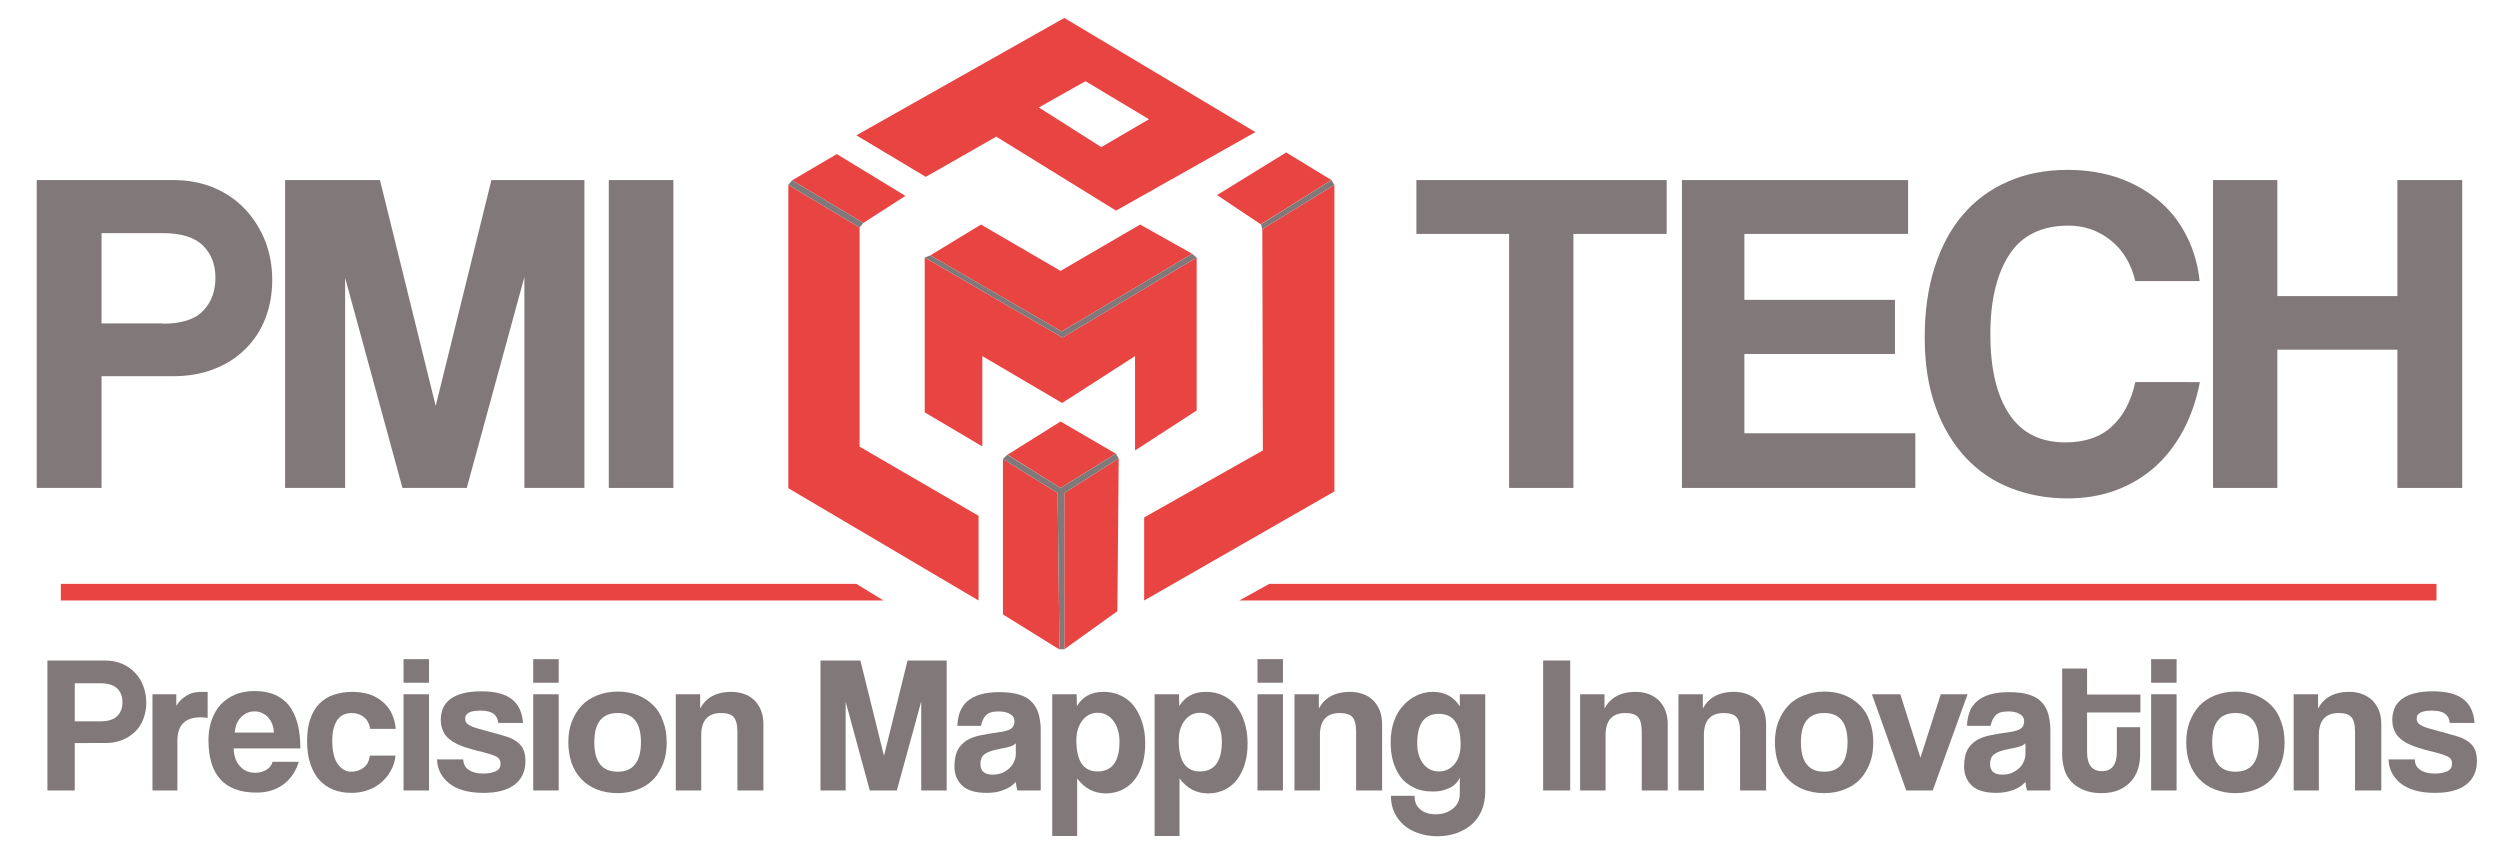 <?xml version="1.0" encoding="utf-8"?>
<!-- Generator: Adobe Illustrator 19.0.0, SVG Export Plug-In . SVG Version: 6.00 Build 0)  -->
<svg version="1.1" id="Layer_1" xmlns="http://www.w3.org/2000/svg" xmlns:xlink="http://www.w3.org/1999/xlink" x="0px" y="0px"
	 viewBox="0 0 933 323" style="enable-background:new 0 0 933 323;" xml:space="preserve">
<style type="text/css">
	.st0{clip-path:url(#SVGID_2_);}
	.st1{opacity:0;clip-path:url(#SVGID_4_);}
	.st2{clip-path:url(#SVGID_6_);}
	.st3{clip-path:url(#SVGID_2_);fill:#E84442;}
	.st4{clip-path:url(#SVGID_10_);fill:#E84442;}
	.st5{fill:#817879;}
	.st6{clip-path:url(#SVGID_2_);fill:#817879;}
</style>
<g>
	<defs>
		<rect id="SVGID_1_" x="-201" y="-250" width="1366" height="768"/>
	</defs>
	<clipPath id="SVGID_2_">
		<use xlink:href="#SVGID_1_"  style="overflow:visible;"/>
	</clipPath>
	
	<polygon class="st3" points="22.7,224.1 22.7,217.9 319.6,217.9 329.7,224.1 	"/>
	<polygon class="st3" points="473.7,217.9 462.5,224.1 909.3,224.1 909.3,217.9 	"/>
	<polygon class="st3" points="365.2,224.1 365.2,192.5 320.8,166.7 320.8,84.9 294.2,69 294.2,182.2 	"/>
	<polygon class="st3" points="295.6,67.3 312.3,57.5 337.9,73.1 322.2,83.2 	"/>
	<path class="st3" d="M319.6,50.5l77.6-43.8l71.3,42.6l-52,29.3L371.8,51l-26.3,15L319.6,50.5z M405.1,30.3l-17.4,9.8L411,54.9
		l17.8-10.4L405.1,30.3z"/>
	<polygon class="st3" points="366.6,166.6 366.6,132.9 396.4,150.4 423.6,132.9 423.6,168.1 446.6,153.2 446.6,96.1 396.5,126 
		345.1,96.1 345.1,153.9 	"/>
	<polygon class="st3" points="347.2,95.3 366.1,83.8 395.8,101.1 425.5,83.8 444.9,94.7 396.2,123.7 	"/>
	<polygon class="st3" points="470.5,83.7 454.2,72.8 480,56.9 496.9,67.2 	"/>
	<polygon class="st3" points="471.1,85.5 498,69 498,183.4 427,224.1 427,193.1 471.3,168.1 	"/>
	<polygon class="st3" points="395.8,157.3 416.4,169.3 395.8,182.1 376,169.7 	"/>
	<g class="st0">
		<defs>
			<rect id="SVGID_9_" x="-201" y="-250" width="1366" height="768"/>
		</defs>
		<clipPath id="SVGID_10_">
			<use xlink:href="#SVGID_9_"  style="overflow:visible;"/>
		</clipPath>
		<path class="st4" d="M394.7,184c0,0.5,0.7,58.4,0.7,58.4l-21.1-13.1v-58L394.7,184z"/>
		<polygon class="st4" points="397.2,184 417.5,171.1 417,228.1 397.2,242.3 		"/>
	</g>
	<g class="st0">
		<path class="st5" d="M13.7,182.1V67.2h50.9c5.7,0,10.8,1,15.3,2.9c4.5,1.9,8.4,4.6,11.6,8c3.2,3.4,5.7,7.4,7.5,11.9
			c1.7,4.5,2.6,9.3,2.6,14.5c0,5.2-0.9,10-2.6,14.4c-1.7,4.4-4.2,8.2-7.5,11.4c-3.2,3.2-7.1,5.7-11.6,7.4c-4.5,1.8-9.6,2.7-15.3,2.7
			H37.9v41.7H13.7z M60.8,120.8c6.9,0,12-1.6,15-4.8c3.1-3.2,4.6-7.3,4.6-12.4c0-4.8-1.5-8.8-4.6-11.9c-3.1-3.1-8.1-4.7-15-4.7H37.9
			v33.7H60.8z"/>
		<path class="st5" d="M195.7,182.1v-78.7l-21.5,78.7h-24l-21.4-78.4v78.4h-22.4V67.2h35.4l20.8,84.3l20.8-84.3h34.7v114.9H195.7z"
			/>
		<path class="st5" d="M227.2,182.1V67.2h24.1v114.9H227.2z"/>
	</g>
	<g class="st0">
		<path class="st5" d="M563.2,182.1V87.3h-34.6V67.2H622v20.1h-34.8v94.8H563.2z"/>
		<path class="st5" d="M627.7,182.1V67.2h84.4v20.1h-61.1v24.6h56.2v20.2h-56.2v29.6h63.8v20.4H627.7z"/>
		<path class="st5" d="M821,142.6c-1.3,6.6-3.3,12.5-6.1,17.8c-2.8,5.3-6.3,9.9-10.5,13.7c-4.2,3.8-9.1,6.7-14.6,8.8
			s-11.7,3.1-18.3,3.1c-7.5,0-14.5-1.3-21-3.8c-6.5-2.5-12.1-6.3-16.9-11.4c-4.7-5.1-8.5-11.3-11.2-18.8c-2.7-7.4-4.1-16.1-4.1-26
			c0-9.7,1.2-18.4,3.7-26.2c2.5-7.8,6-14.4,10.6-19.7c4.6-5.4,10.2-9.5,16.9-12.4c6.6-2.9,14-4.3,22.2-4.3c7.2,0,13.6,1.1,19.5,3.2
			c5.8,2.1,10.8,5.1,15.1,8.8c4.2,3.7,7.6,8.2,10,13.2c2.5,5.1,4,10.5,4.6,16.3h-24c-1.6-6.6-4.7-11.7-9.3-15.3
			c-4.6-3.6-9.8-5.4-15.6-5.4c-10,0-17.4,3.6-22.1,10.8c-4.7,7.2-7.1,17.1-7.1,29.7c0,12.8,2.3,22.7,7,29.8s11.7,10.6,21,10.6
			c7.2,0,12.9-1.9,17.2-5.8c4.3-3.9,7.3-9.4,8.9-16.7H821z"/>
		<path class="st5" d="M894.7,182.1v-51.6h-44.8v51.6h-24V67.2h24v43.3h44.8V67.2h24.2v114.9H894.7z"/>
	</g>
	<g class="st0">
		<path class="st5" d="M17.7,295v-48.5h21.4c2.4,0,4.5,0.4,6.4,1.2s3.5,1.9,4.9,3.4c1.4,1.4,2.4,3.1,3.1,5c0.7,1.9,1.1,3.9,1.1,6.1
			c0,2.2-0.4,4.2-1.1,6.1c-0.7,1.9-1.8,3.5-3.1,4.8c-1.4,1.3-3,2.4-4.9,3.1c-1.9,0.8-4,1.1-6.4,1.1H27.9V295H17.7z M37.5,269.2
			c2.9,0,5-0.7,6.3-2c1.3-1.3,1.9-3.1,1.9-5.2c0-2-0.6-3.7-1.9-5c-1.3-1.3-3.4-2-6.3-2h-9.6v14.2H37.5z"/>
		<path class="st5" d="M56.9,295v-35.9h8.9v4.3c0.8-1.2,1.6-2.2,2.4-2.8c0.9-0.7,1.7-1.2,2.6-1.6c0.9-0.4,1.8-0.6,2.7-0.7
			c0.9-0.1,1.9-0.1,2.8-0.1h1.2v9.7c-0.9-0.1-1.8-0.2-2.6-0.2c-5.8,0-8.7,2.9-8.7,8.7V295H56.9z"/>
		<path class="st5" d="M87.2,279.5c0.1,2.7,0.9,4.9,2.4,6.5c1.4,1.6,3.3,2.4,5.7,2.4c1.6,0,2.9-0.4,4.1-1.1c1.2-0.7,2-1.7,2.3-3h9.8
			c-1.1,3.7-3.1,6.5-5.8,8.5c-2.8,2-6.1,3-9.9,3c-12,0-18-6.5-18-19.6c0-2.8,0.4-5.3,1.2-7.5c0.8-2.2,1.9-4.2,3.4-5.8
			c1.5-1.6,3.3-2.8,5.4-3.7c2.1-0.9,4.6-1.3,7.4-1.3c5.5,0,9.7,1.8,12.6,5.3c2.8,3.6,4.3,8.9,4.3,16.1H87.2z M102.2,273.5
			c0-1.3-0.3-2.5-0.7-3.5c-0.4-1-1-1.8-1.6-2.5c-0.7-0.7-1.5-1.1-2.3-1.5s-1.8-0.5-2.7-0.5c-1.9,0-3.5,0.7-4.9,2.1s-2.2,3.3-2.4,5.8
			H102.2z"/>
		<path class="st5" d="M147.6,282c-0.2,2.1-0.8,4-1.8,5.7c-0.9,1.7-2.2,3.2-3.6,4.4c-1.5,1.2-3.1,2.2-5,2.8c-1.9,0.7-3.9,1-6.1,1
			c-2.4,0-4.7-0.4-6.7-1.2c-2-0.8-3.8-2-5.2-3.6c-1.5-1.6-2.6-3.7-3.4-6.1c-0.8-2.4-1.2-5.2-1.2-8.4c0-3.2,0.4-6,1.2-8.3
			c0.8-2.3,1.9-4.2,3.4-5.7s3.2-2.6,5.3-3.3c2.1-0.7,4.4-1.1,6.9-1.1c2.3,0,4.5,0.3,6.4,0.9c1.9,0.6,3.6,1.6,5,2.8
			c1.4,1.2,2.6,2.7,3.4,4.4c0.8,1.7,1.3,3.6,1.5,5.7h-9.6c-0.2-1.8-1-3.3-2.2-4.3c-1.2-1-2.8-1.6-4.6-1.6c-1,0-2,0.2-2.8,0.5
			c-0.9,0.3-1.6,0.9-2.3,1.7c-0.7,0.8-1.2,1.9-1.6,3.2c-0.4,1.3-0.6,3-0.6,4.9c0,3.9,0.7,6.9,2.1,8.8c1.4,1.9,3,2.8,4.9,2.8
			c1.8,0,3.4-0.5,4.7-1.5s2.1-2.5,2.3-4.5H147.6z"/>
		<path class="st5" d="M150.6,254.8V246h9.5v8.8H150.6z M150.6,295v-35.9h9.5V295H150.6z"/>
		<path class="st5" d="M186,270c-0.2-1.8-0.9-3-1.9-3.7c-1-0.7-2.6-1.1-4.8-1.1c-1.8,0-3.2,0.2-4.2,0.7c-1,0.5-1.5,1.2-1.5,2.3
			c0,1.1,0.5,1.9,1.5,2.4c1,0.6,2.4,1.1,4.4,1.6c2,0.6,4,1.1,5.8,1.6c1.8,0.5,3.5,1,4.9,1.5c1.9,0.8,3.4,1.8,4.4,3.2
			c1,1.3,1.5,3.2,1.5,5.5c0,3.7-1.3,6.7-4,8.8c-2.7,2.1-6.6,3.1-11.7,3.1c-5.5,0-9.8-1.2-12.7-3.5c-2.9-2.3-4.5-5.3-4.6-9h9.8
			c0,1.7,0.7,3,2,3.9c1.3,0.9,3.1,1.4,5.5,1.4c1.7,0,3.2-0.3,4.5-0.8c1.3-0.6,1.9-1.5,1.9-2.9c0-1.3-0.6-2.2-1.7-2.7
			c-1.1-0.5-2.5-1-4.1-1.4c-3-0.7-5.5-1.4-7.3-2c-1.9-0.6-3.4-1.3-4.7-2.1c-1.7-1.1-2.9-2.3-3.5-3.7c-0.7-1.4-1-2.8-1-4.5
			c0-1.5,0.3-2.9,0.8-4.2c0.5-1.3,1.4-2.4,2.6-3.4c1.2-0.9,2.8-1.7,4.7-2.2c1.9-0.5,4.2-0.8,7-0.8c5.2,0,9,1,11.5,3
			c2.5,2,3.8,4.9,4.1,8.8H186z"/>
		<path class="st5" d="M199,254.8V246h9.5v8.8H199z M199,295v-35.9h9.5V295H199z"/>
		<path class="st5" d="M230.5,296c-2.9,0-5.5-0.5-7.8-1.4c-2.3-0.9-4.2-2.2-5.8-3.9c-1.6-1.7-2.8-3.7-3.6-6
			c-0.8-2.3-1.2-4.9-1.2-7.7c0-2.8,0.4-5.4,1.3-7.7c0.9-2.3,2.1-4.3,3.7-6s3.5-2.9,5.8-3.8c2.3-0.9,4.8-1.4,7.7-1.4
			c2.8,0,5.4,0.5,7.6,1.4c2.2,0.9,4.1,2.2,5.7,3.8c1.6,1.6,2.8,3.6,3.6,6c0.9,2.3,1.3,4.9,1.3,7.8c0,2.9-0.4,5.5-1.3,7.8
			c-0.9,2.3-2.1,4.3-3.6,5.9c-1.6,1.7-3.5,2.9-5.8,3.8C235.8,295.5,233.3,296,230.5,296z M230.5,288c5.8,0,8.7-3.7,8.7-11
			c0-7.3-2.9-10.9-8.7-10.9c-5.8,0-8.7,3.6-8.7,10.9C221.8,284.4,224.7,288,230.5,288z"/>
		<path class="st5" d="M275.2,295v-21.8c0-2.8-0.5-4.6-1.4-5.6c-0.9-1-2.5-1.5-4.7-1.5c-4.9,0-7.4,2.8-7.4,8.2V295h-9.5v-35.9h9.1
			v5.3c1.1-2,2.6-3.6,4.5-4.6c1.8-1,4.2-1.6,7.2-1.6c1.7,0,3.3,0.3,4.7,0.8c1.5,0.5,2.7,1.3,3.8,2.3c1,1,1.9,2.3,2.5,3.8
			c0.6,1.5,0.9,3.2,0.9,5.1V295H275.2z"/>
		<path class="st5" d="M343.8,295v-33.2l-9.1,33.2h-10.1l-9-33.1V295h-9.4v-48.5h14.9l8.8,35.6l8.8-35.6h14.6V295H343.8z"/>
		<path class="st5" d="M379.7,295c-0.3-0.9-0.5-2-0.6-3.2c-1.1,1.3-2.6,2.3-4.5,3c-1.9,0.8-4,1.1-6.4,1.1c-4.1,0-7.2-0.9-9.1-2.7
			c-1.9-1.8-2.9-4.2-2.9-7.1c0-2.6,0.4-4.6,1.2-6.2c0.8-1.5,2-2.7,3.4-3.6c1.5-0.9,3.2-1.5,5.2-1.9c2-0.4,4.2-0.8,6.6-1.1
			c2.4-0.3,4-0.8,4.8-1.4c0.8-0.6,1.2-1.5,1.2-2.7c0-1.2-0.5-2.1-1.6-2.7c-1.1-0.7-2.6-1-4.4-1c-2.2,0-3.8,0.5-4.7,1.5
			c-0.9,1-1.5,2.3-1.8,3.9h-8.8c0-1.8,0.4-3.6,0.9-5.1c0.6-1.6,1.5-2.9,2.7-4c1.2-1.1,2.9-2,4.9-2.6c2-0.6,4.4-0.9,7.3-0.9
			c2.8,0,5.2,0.3,7.2,0.9c2,0.6,3.6,1.5,4.7,2.7c1.2,1.2,2.1,2.7,2.6,4.5c0.5,1.8,0.8,3.8,0.8,6V295H379.7z M379.1,277.4
			c-0.5,0.5-1.2,0.9-2.1,1.2c-0.9,0.3-2.3,0.6-4,0.9c-2.7,0.5-4.6,1.2-5.6,2c-1,0.8-1.5,2-1.5,3.6c0,2.7,1.5,4,4.6,4
			c1.2,0,2.3-0.2,3.4-0.6c1-0.4,1.9-1,2.7-1.7c0.8-0.7,1.4-1.5,1.8-2.5c0.5-0.9,0.7-2,0.7-3L379.1,277.4z"/>
		<path class="st5" d="M392.7,312v-52.9h9.1l0.1,4.4c2.2-3.6,5.5-5.3,10-5.3c2.2,0,4.3,0.4,6.2,1.3c1.9,0.9,3.6,2.1,4.9,3.8
			c1.4,1.7,2.4,3.7,3.2,6.1c0.8,2.4,1.2,5.1,1.2,8.1c0,2.7-0.3,5.2-1,7.5c-0.7,2.3-1.6,4.2-2.9,5.9c-1.3,1.7-2.8,2.9-4.6,3.8
			c-1.8,0.9-3.9,1.4-6.2,1.4c-4.4,0-8-1.9-10.7-5.6V312H392.7z M409.6,287.9c5.4,0,8.2-3.7,8.2-11.1c0-3.2-0.8-5.8-2.3-7.8
			c-1.5-2-3.5-3-5.8-3c-2.3,0-4.2,0.9-5.7,2.8c-1.5,1.9-2.3,4.4-2.3,7.4C401.7,284,404.3,287.9,409.6,287.9z"/>
		<path class="st5" d="M430.9,312v-52.9h9.1l0.1,4.4c2.2-3.6,5.5-5.3,10-5.3c2.2,0,4.3,0.4,6.2,1.3c1.9,0.9,3.6,2.1,4.9,3.8
			c1.4,1.7,2.4,3.7,3.2,6.1c0.8,2.4,1.2,5.1,1.2,8.1c0,2.7-0.3,5.2-1,7.5c-0.7,2.3-1.6,4.2-2.9,5.9c-1.3,1.7-2.8,2.9-4.6,3.8
			c-1.8,0.9-3.9,1.4-6.2,1.4c-4.4,0-8-1.9-10.7-5.6V312H430.9z M447.8,287.9c5.4,0,8.2-3.7,8.2-11.1c0-3.2-0.8-5.8-2.3-7.8
			c-1.5-2-3.5-3-5.8-3c-2.3,0-4.2,0.9-5.7,2.8c-1.5,1.9-2.3,4.4-2.3,7.4C439.9,284,442.5,287.9,447.8,287.9z"/>
		<path class="st5" d="M469.3,254.8V246h9.5v8.8H469.3z M469.3,295v-35.9h9.5V295H469.3z"/>
		<path class="st5" d="M506.1,295v-21.8c0-2.8-0.5-4.6-1.4-5.6c-0.9-1-2.5-1.5-4.7-1.5c-4.9,0-7.4,2.8-7.4,8.2V295h-9.5v-35.9h9.1
			v5.3c1.1-2,2.6-3.6,4.5-4.6c1.8-1,4.2-1.6,7.2-1.6c1.7,0,3.3,0.3,4.7,0.8c1.5,0.5,2.7,1.3,3.8,2.3c1,1,1.9,2.3,2.5,3.8
			c0.6,1.5,0.9,3.2,0.9,5.1V295H506.1z"/>
		<path class="st5" d="M544.8,290.2c-0.7,1.6-1.9,2.9-3.7,3.8c-1.8,0.9-3.8,1.4-6.2,1.4c-3,0-5.5-0.5-7.5-1.6c-2-1-3.7-2.4-4.9-4.1
			c-1.2-1.7-2.1-3.7-2.7-5.9c-0.6-2.2-0.8-4.5-0.8-6.9c0-2.8,0.4-5.3,1.2-7.6c0.8-2.3,1.9-4.3,3.4-5.9c1.4-1.6,3.1-2.9,5-3.8
			c1.9-0.9,3.9-1.4,6.1-1.4c4.5,0,7.8,1.8,10.1,5.4v-4.5h9.5v36.3c0,2.7-0.5,5.1-1.4,7.2c-0.9,2.1-2.2,3.8-3.8,5.2
			c-1.6,1.4-3.5,2.4-5.7,3.2c-2.2,0.7-4.5,1.1-7,1.1s-4.8-0.4-6.9-1.1c-2.1-0.7-4-1.7-5.5-3c-1.5-1.3-2.7-2.9-3.6-4.7
			c-0.9-1.9-1.3-3.9-1.3-6.3h8.8c0,2.2,0.7,3.9,2.2,5.1c1.4,1.2,3.3,1.8,5.7,1.8c2.5,0,4.7-0.7,6.4-2.1c1.8-1.4,2.6-3.3,2.6-5.7
			V290.2z M537,287.9c2.3,0,4.3-0.9,5.8-2.7c1.5-1.8,2.3-4.2,2.3-7.3c0-7.7-2.7-11.5-8.1-11.5s-8.1,3.7-8.1,11
			c0,3.2,0.8,5.8,2.3,7.7S534.7,287.9,537,287.9z"/>
		<path class="st5" d="M575.9,295v-48.5H586V295H575.9z"/>
		<path class="st5" d="M612.7,295v-21.8c0-2.8-0.5-4.6-1.4-5.6c-0.9-1-2.5-1.5-4.7-1.5c-4.9,0-7.4,2.8-7.4,8.2V295h-9.5v-35.9h9.1
			v5.3c1.1-2,2.6-3.6,4.5-4.6c1.8-1,4.2-1.6,7.2-1.6c1.7,0,3.3,0.3,4.7,0.8s2.7,1.3,3.8,2.3c1,1,1.9,2.3,2.5,3.8
			c0.6,1.5,0.9,3.2,0.9,5.1V295H612.7z"/>
		<path class="st5" d="M649.4,295v-21.8c0-2.8-0.5-4.6-1.4-5.6c-0.9-1-2.5-1.5-4.7-1.5c-4.9,0-7.4,2.8-7.4,8.2V295h-9.5v-35.9h9.1
			v5.3c1.1-2,2.6-3.6,4.5-4.6c1.8-1,4.2-1.6,7.2-1.6c1.7,0,3.3,0.3,4.7,0.8s2.7,1.3,3.8,2.3c1,1,1.9,2.3,2.5,3.8
			c0.6,1.5,0.9,3.2,0.9,5.1V295H649.4z"/>
		<path class="st5" d="M680.8,296c-2.9,0-5.5-0.5-7.8-1.4c-2.3-0.9-4.2-2.2-5.8-3.9c-1.6-1.7-2.8-3.7-3.6-6
			c-0.8-2.3-1.2-4.9-1.2-7.7c0-2.8,0.4-5.4,1.3-7.7s2.1-4.3,3.7-6c1.6-1.7,3.5-2.9,5.8-3.8c2.3-0.9,4.8-1.4,7.7-1.4
			c2.8,0,5.4,0.5,7.6,1.4c2.2,0.9,4.1,2.2,5.7,3.8c1.6,1.6,2.8,3.6,3.6,6c0.9,2.3,1.3,4.9,1.3,7.8c0,2.9-0.4,5.5-1.3,7.8
			c-0.9,2.3-2.1,4.3-3.6,5.9c-1.6,1.7-3.5,2.9-5.8,3.8C686.1,295.5,683.6,296,680.8,296z M680.8,288c5.8,0,8.7-3.7,8.7-11
			c0-7.3-2.9-10.9-8.7-10.9c-5.8,0-8.7,3.6-8.7,10.9C672.1,284.4,675,288,680.8,288z"/>
		<path class="st5" d="M711.4,295l-12.8-35.9h10.6l7.5,23.7l7.6-23.7h10L721.3,295H711.4z"/>
		<path class="st5" d="M756.5,295c-0.3-0.9-0.5-2-0.6-3.2c-1.1,1.3-2.6,2.3-4.5,3s-4,1.1-6.4,1.1c-4.1,0-7.2-0.9-9.1-2.7
			c-1.9-1.8-2.9-4.2-2.9-7.1c0-2.6,0.4-4.6,1.2-6.2c0.8-1.5,2-2.7,3.4-3.6c1.5-0.9,3.2-1.5,5.2-1.9c2-0.4,4.2-0.8,6.6-1.1
			c2.4-0.3,4-0.8,4.8-1.4c0.8-0.6,1.2-1.5,1.2-2.7c0-1.2-0.5-2.1-1.6-2.7c-1.1-0.7-2.6-1-4.4-1c-2.2,0-3.8,0.5-4.7,1.5
			c-0.9,1-1.5,2.3-1.8,3.9h-8.8c0-1.8,0.4-3.6,0.9-5.1s1.5-2.9,2.7-4c1.2-1.1,2.9-2,4.9-2.6c2-0.6,4.4-0.9,7.3-0.9
			c2.8,0,5.2,0.3,7.2,0.9c2,0.6,3.6,1.5,4.7,2.7c1.2,1.2,2.1,2.7,2.6,4.5c0.5,1.8,0.8,3.8,0.8,6V295H756.5z M755.9,277.4
			c-0.5,0.5-1.2,0.9-2.1,1.2c-0.9,0.3-2.3,0.6-4,0.9c-2.7,0.5-4.6,1.2-5.6,2c-1,0.8-1.5,2-1.5,3.6c0,2.7,1.5,4,4.6,4
			c1.2,0,2.3-0.2,3.4-0.6c1-0.4,1.9-1,2.7-1.7c0.8-0.7,1.4-1.5,1.8-2.5c0.5-0.9,0.7-2,0.7-3L755.9,277.4z"/>
		<path class="st5" d="M789.9,271.4h8.8v10.2c0,1.9-0.3,3.7-0.8,5.4c-0.6,1.7-1.4,3.3-2.6,4.6c-1.2,1.3-2.7,2.4-4.5,3.2
			c-1.8,0.8-4,1.2-6.5,1.2c-2.6,0-4.9-0.4-6.7-1.2c-1.9-0.8-3.4-1.8-4.6-3.1c-1.2-1.3-2.1-2.8-2.6-4.6c-0.5-1.8-0.8-3.6-0.8-5.5
			v-32.1h9.3v9.7h19.9v6.7h-19.9v14.7c0,2.3,0.4,4.1,1.3,5.3c0.9,1.2,2.3,1.9,4.2,1.9c1.9,0,3.3-0.6,4.2-1.8
			c0.9-1.2,1.4-2.9,1.4-5.2V271.4z"/>
		<path class="st5" d="M802.8,254.8V246h9.5v8.8H802.8z M802.8,295v-35.9h9.5V295H802.8z"/>
		<path class="st5" d="M834.3,296c-2.9,0-5.5-0.5-7.8-1.4c-2.3-0.9-4.2-2.2-5.8-3.9c-1.6-1.7-2.8-3.7-3.6-6
			c-0.8-2.3-1.2-4.9-1.2-7.7c0-2.8,0.4-5.4,1.3-7.7s2.1-4.3,3.7-6c1.6-1.7,3.5-2.9,5.8-3.8c2.3-0.9,4.8-1.4,7.7-1.4
			c2.8,0,5.4,0.5,7.6,1.4c2.2,0.9,4.1,2.2,5.7,3.8c1.6,1.6,2.8,3.6,3.6,6c0.9,2.3,1.3,4.9,1.3,7.8c0,2.9-0.4,5.5-1.3,7.8
			c-0.9,2.3-2.1,4.3-3.6,5.9c-1.6,1.7-3.5,2.9-5.8,3.8C839.6,295.5,837,296,834.3,296z M834.3,288c5.8,0,8.7-3.7,8.7-11
			c0-7.3-2.9-10.9-8.7-10.9c-5.8,0-8.7,3.6-8.7,10.9C825.6,284.4,828.5,288,834.3,288z"/>
		<path class="st5" d="M878.9,295v-21.8c0-2.8-0.5-4.6-1.4-5.6c-0.9-1-2.5-1.5-4.7-1.5c-4.9,0-7.4,2.8-7.4,8.2V295H856v-35.9h9.1
			v5.3c1.1-2,2.6-3.6,4.5-4.6c1.8-1,4.2-1.6,7.2-1.6c1.7,0,3.3,0.3,4.7,0.8s2.7,1.3,3.8,2.3c1,1,1.9,2.3,2.5,3.8
			c0.6,1.5,0.9,3.2,0.9,5.1V295H878.9z"/>
		<path class="st5" d="M914.3,270c-0.2-1.8-0.9-3-1.9-3.7c-1-0.7-2.6-1.1-4.8-1.1c-1.8,0-3.2,0.2-4.2,0.7c-1,0.5-1.5,1.2-1.5,2.3
			c0,1.1,0.5,1.9,1.5,2.4c1,0.6,2.4,1.1,4.4,1.6c2,0.6,4,1.1,5.8,1.6c1.8,0.5,3.5,1,4.9,1.5c1.9,0.8,3.4,1.8,4.4,3.2
			c1,1.3,1.5,3.2,1.5,5.5c0,3.7-1.3,6.7-4,8.8c-2.7,2.1-6.6,3.1-11.7,3.1c-5.5,0-9.8-1.2-12.7-3.5c-2.9-2.3-4.5-5.3-4.6-9h9.8
			c0,1.7,0.7,3,2,3.9c1.3,0.9,3.1,1.4,5.5,1.4c1.7,0,3.2-0.3,4.5-0.8c1.3-0.6,1.9-1.5,1.9-2.9c0-1.3-0.6-2.2-1.7-2.7
			c-1.1-0.5-2.5-1-4.1-1.4c-3-0.7-5.5-1.4-7.3-2c-1.8-0.6-3.4-1.3-4.7-2.1c-1.7-1.1-2.9-2.3-3.5-3.7c-0.7-1.4-1-2.8-1-4.5
			c0-1.5,0.3-2.9,0.8-4.2c0.5-1.3,1.4-2.4,2.6-3.4c1.2-0.9,2.8-1.7,4.7-2.2c1.9-0.5,4.2-0.8,7-0.8c5.2,0,9,1,11.5,3
			c2.5,2,3.8,4.9,4.1,8.8H914.3z"/>
	</g>
	<polygon class="st6" points="295.6,67.3 322.2,83.2 320.8,84.9 294.2,69 	"/>
	<polygon class="st6" points="345.1,96.1 347.2,95.3 396.2,123.7 444.9,94.7 446.6,96.1 396.5,126 	"/>
	<polygon class="st6" points="496.9,67.2 498,69 471.1,85.5 470.6,83.7 	"/>
	<polygon class="st6" points="374.3,171.3 375.9,169.7 395.8,182.1 416.4,169.3 417.5,171.1 397.2,184 397.2,242.3 395.4,242.3 
		394.7,184 	"/>
</g>
</svg>
